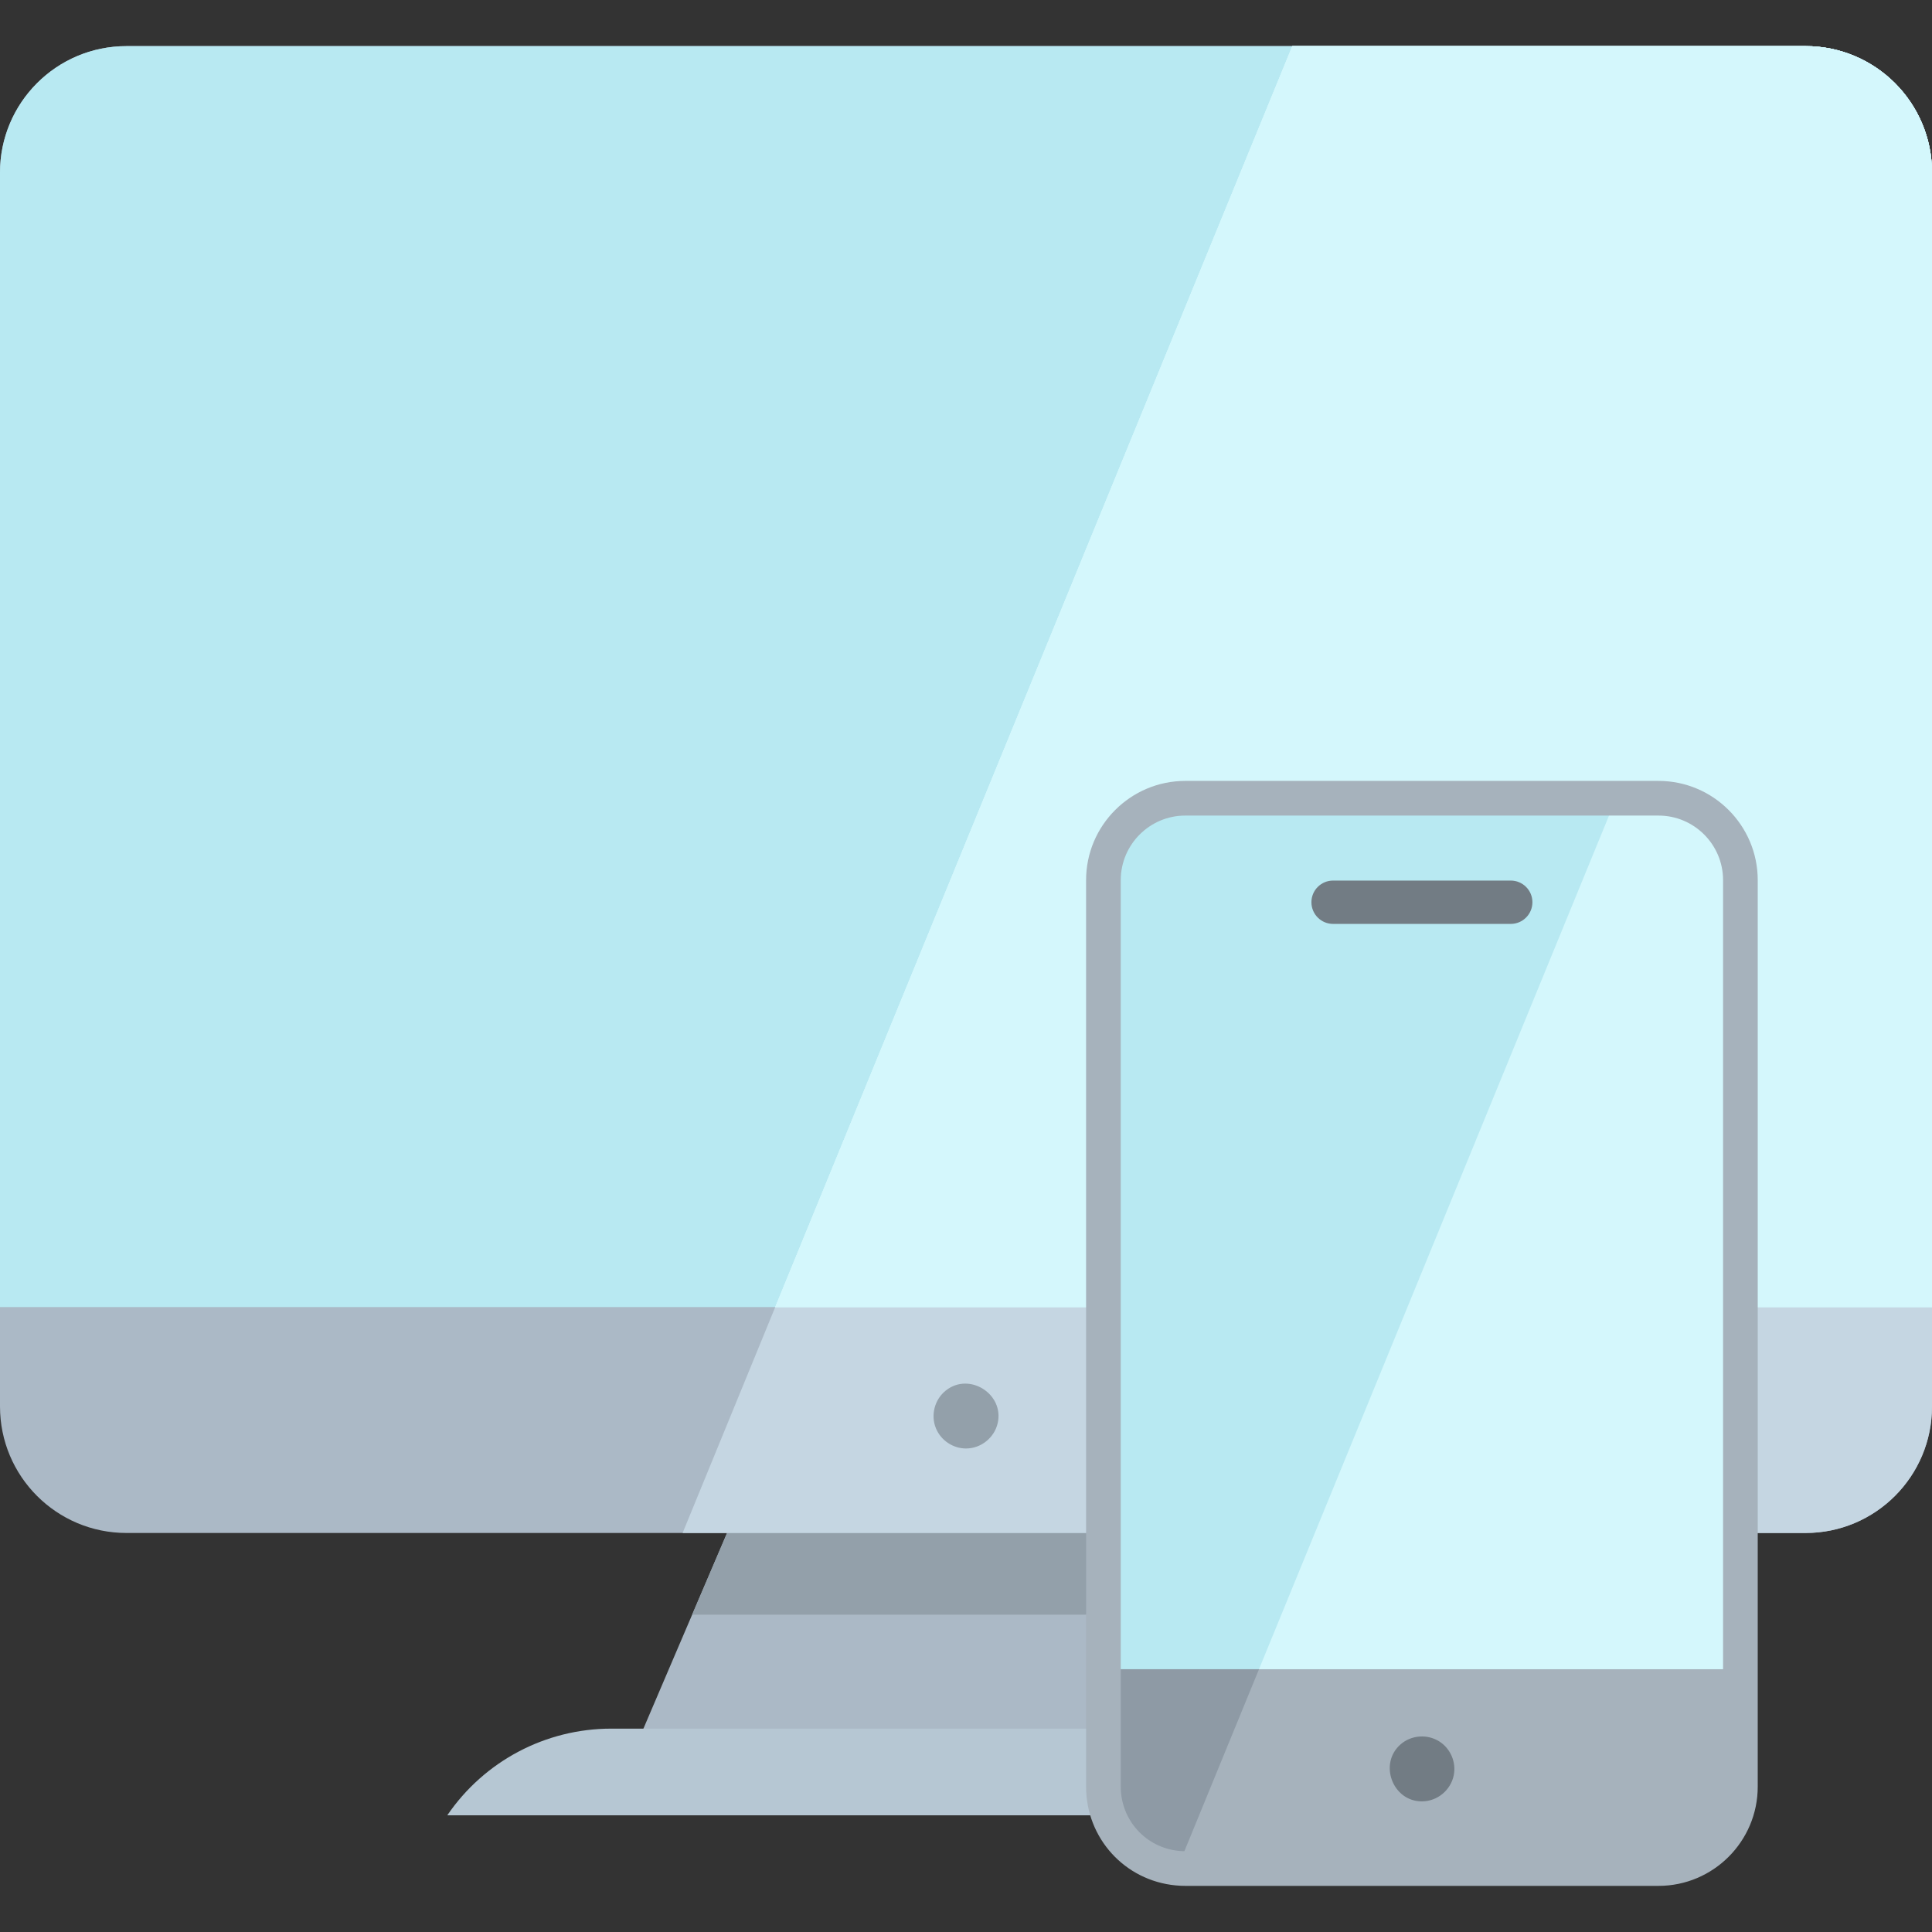 <?xml version="1.0" encoding="iso-8859-1"?>
<!-- Uploaded to: SVG Repo, www.svgrepo.com, Generator: SVG Repo Mixer Tools -->
<svg height="800px" width="800px" version="1.1" id="Layer_1" xmlns="http://www.w3.org/2000/svg" xmlns:xlink="http://www.w3.org/1999/xlink" 
	 viewBox="0 0 512 512" xml:space="preserve">
<rect x="0" y="0" width="512" height="512" fill="#333333" stroke="none"/>
<polygon style="fill:#ABB9C6;" points="346.4,469.587 165.605,469.587 178.512,439.386 183.427,427.902 194.153,402.811 
	317.852,402.811 328.578,427.902 333.492,439.386 "/>
<polygon style="fill:#93A0AA;" points="328.578,427.902 183.427,427.902 194.153,402.811 317.852,402.811 "/>
<path style="fill:#B6C7D3;" d="M393.462,481.074H118.535l0,0c9.791-14.369,26.054-22.967,43.442-22.967h188.043
	C367.408,458.107,383.67,466.705,393.462,481.074L393.462,481.074z"/>
<path style="fill:#ABB9C6;" d="M512,45.744v326.991c0,18.511-14.997,33.52-33.509,33.52H33.509C14.997,406.255,0,391.246,0,372.735
	V45.744c0-18.511,14.997-33.52,33.509-33.52h444.983C497.003,12.224,512,27.233,512,45.744z"/>
<path style="fill:#C5D6E2;" d="M512,45.744v326.991c0,18.511-14.997,33.52-33.509,33.52H180.898l24.552-59.875L342.47,12.224
	h136.021C497.003,12.224,512,27.233,512,45.744z"/>
<path style="fill:#B8E9F2;" d="M512,45.744V346.38H0V45.744c0-18.511,14.997-33.52,33.509-33.52h444.983
	C497.003,12.224,512,27.233,512,45.744z"/>
<g>
	<path id="SVGCleanerId_0" style="fill:#D4F7FC;" d="M512,45.744V346.38H205.45L342.47,12.224h136.021
		C497.003,12.224,512,27.233,512,45.744z"/>
</g>
<path style="fill:#93A0AA;" d="M256.002,383.863c-3.448,0-6.634-2.135-7.958-5.317c-1.465-3.521-0.359-7.694,2.622-10.058
	c6.24-4.949,15.53,0.968,13.723,8.703C263.488,381.037,259.968,383.863,256.002,383.863z"/>
<g>
	<path id="SVGCleanerId_0_1_" style="fill:#D4F7FC;" d="M512,45.744V346.38H205.45L342.47,12.224h136.021
		C497.003,12.224,512,27.233,512,45.744z"/>
</g>
<g>
	<path id="SVGCleanerId_0_2_" style="fill:#D4F7FC;" d="M512,45.744V346.38H205.45L342.47,12.224h136.021
		C497.003,12.224,512,27.233,512,45.744z"/>
</g>
<path style="fill:#8E9AA5;" d="M461.225,233.246v240.233c0,11.989-9.715,21.704-21.704,21.704H314.122
	c-0.712,0-1.401-0.034-2.09-0.103c-11.013-1.045-19.614-10.324-19.614-21.6V233.246c0-11.989,9.715-21.704,21.704-21.704h125.399
	C451.51,211.542,461.225,221.257,461.225,233.246z"/>
<path style="fill:#A6B2BC;" d="M461.225,233.246v240.233c0,11.989-9.715,21.704-21.704,21.704H314.122
	c-0.712,0-1.401-0.034-2.09-0.103L428.29,211.542h11.231C451.51,211.542,461.225,221.257,461.225,233.246z"/>
<path style="fill:#B8E9F2;" d="M461.225,233.246v209.113H292.419V233.246c0-11.989,9.715-21.704,21.704-21.704h125.399
	C451.51,211.542,461.225,221.257,461.225,233.246z"/>
<path style="fill:#D4F7FC;" d="M461.225,233.246v209.113H333.644l94.646-230.817h11.231
	C451.51,211.542,461.225,221.257,461.225,233.246z"/>
<path style="fill:#A6B2BC;" d="M439.521,499.776H314.122c-0.861,0-1.693-0.041-2.544-0.125
	c-13.533-1.285-23.753-12.536-23.753-26.172V233.246c0-14.5,11.797-26.297,26.297-26.297h125.399
	c14.5,0,26.297,11.797,26.297,26.297v240.233C465.818,487.979,454.021,499.776,439.521,499.776z M314.122,216.135
	c-9.435,0-17.11,7.676-17.11,17.11v240.233c0,8.871,6.644,16.192,15.454,17.028c0.566,0.056,1.101,0.083,1.656,0.083h125.399
	c9.435,0,17.11-7.676,17.11-17.11V233.246c0-9.435-7.676-17.11-17.11-17.11L314.122,216.135L314.122,216.135z"/>
<g>
	<path style="fill:#727C84;" d="M376.819,477.383c-7.825,0-11.528-10.071-5.592-15.16c2.832-2.428,7.045-2.719,10.193-0.73
		c2.978,1.881,4.535,5.509,3.84,8.965C384.462,474.434,380.885,477.383,376.819,477.383z"/>
	<path style="fill:#727C84;" d="M400.363,244.844h-47.082c-3.171,0-5.742-2.571-5.742-5.742s2.571-5.742,5.742-5.742h47.082
		c3.171,0,5.742,2.571,5.742,5.742S403.533,244.844,400.363,244.844z"/>
</g>
</svg>